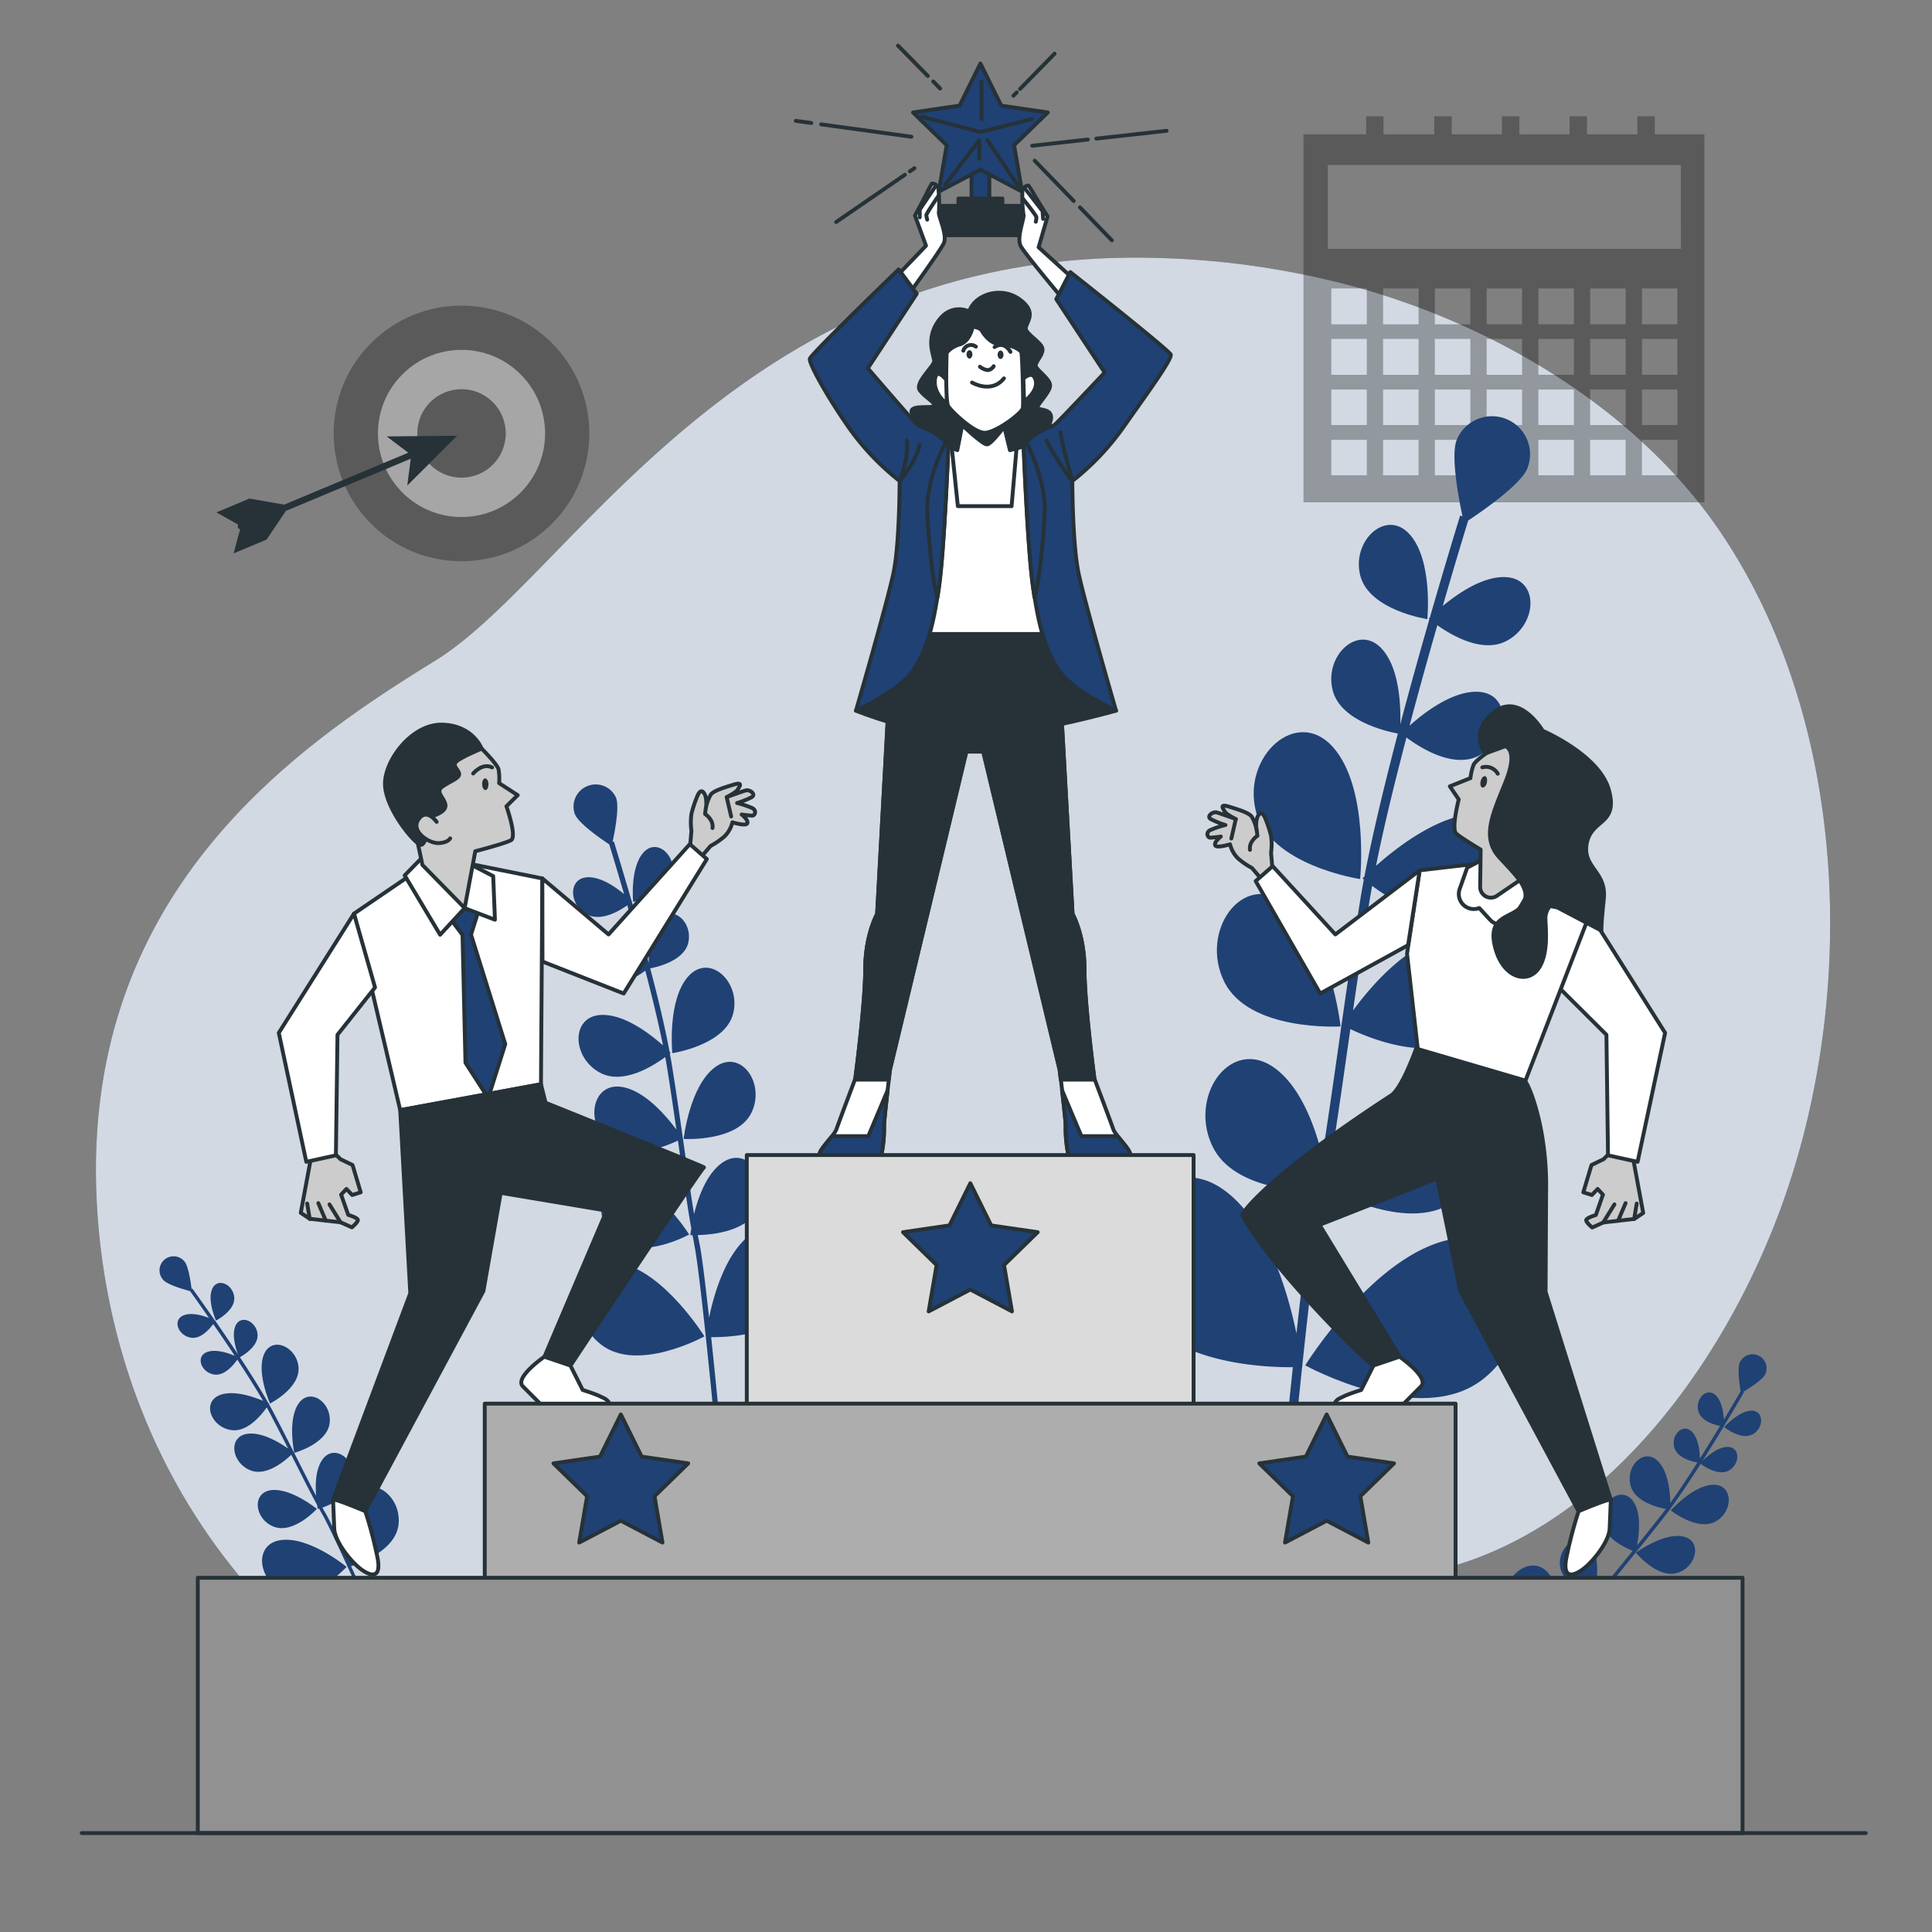 <svg xmlns="http://www.w3.org/2000/svg" viewBox="0 0 500 500"><rect x="0" y="0" width="500" height="500" fill="#808080" stroke="none"/><g id="freepik--background-simple--inject-64"><path d="M460.49,313.69c-14.22,38.09-43.27,79.31-84.16,91.52-61.78,18.44-69.16,68.24-179.81,63.62a223.56,223.56,0,0,1-47.85-7,184.85,184.85,0,0,1-22.5-7.49C61.53,428.15,27.81,370.52,25,310.23c-3.69-79.3,51.64-117.1,87.6-139.23S191.91,63.11,300.72,66.79A216.38,216.38,0,0,1,349.91,74c36.61,9.91,73.83,31.82,95.46,63.87,1.62,2.4,3.17,4.87,4.65,7.38C479,194.33,479.88,261.77,460.49,313.69Z" style="fill:#1F4174"></path><path d="M460.49,313.69c-14.22,38.09-43.27,79.31-84.16,91.52-61.78,18.44-69.16,68.24-179.81,63.62a223.56,223.56,0,0,1-47.85-7,184.85,184.85,0,0,1-22.5-7.49C61.53,428.15,27.81,370.52,25,310.23c-3.69-79.3,51.64-117.1,87.6-139.23S191.91,63.11,300.72,66.79A216.38,216.38,0,0,1,349.91,74c36.61,9.91,73.83,31.82,95.46,63.87,1.62,2.4,3.17,4.87,4.65,7.38C479,194.33,479.88,261.77,460.49,313.69Z" style="fill:#fff;opacity:0.8"></path></g><g id="freepik--Target--inject-64"><g style="opacity:0.3"><circle cx="119.44" cy="112.17" r="33.08" transform="translate(-44.34 117.31) rotate(-45)"></circle><circle cx="119.44" cy="112.17" r="21.63" transform="translate(-43.9 125.14) rotate(-47.74)" style="fill:#fff"></circle><circle cx="119.44" cy="112.17" r="11.45"></circle></g><path d="M106.3,118.72l-.9,6.94,12.9-12.88-18.23.16,5.58,4.22L73.55,130.6l-9-1.57-8.54,3.58,5.62,3.16a.82.82,0,0,0,.51,1.21l-1.69,6.24L69,139.64l5-7.43Z" style="fill:#263238"></path></g><g id="freepik--Calendar--inject-64"><path d="M428.26,34.76V30.09h-4.5v4.67H410.71V30.09h-4.5v4.67h-13V30.09h-4.51v4.67h-13V30.09h-4.5v4.67H358.05V30.09h-4.5v4.67H337.34V130H441.1V34.76ZM353.73,123h-9.19v-9.18h9.19Zm0-13h-9.19v-9.19h9.19Zm0-13h-9.19V87.7h9.19Zm0-13.06h-9.19V74.65h9.19ZM367.13,123h-9.19v-9.18h9.19Zm0-13h-9.19v-9.19h9.19Zm0-13h-9.19V87.7h9.19Zm0-13.06h-9.19V74.65h9.19ZM380.53,123h-9.19v-9.18h9.19Zm0-13h-9.19v-9.19h9.19Zm0-13h-9.19V87.7h9.19Zm0-13.06h-9.19V74.65h9.19ZM393.92,123h-9.18v-9.18h9.18Zm0-13h-9.18v-9.19h9.18Zm0-13h-9.18V87.7h9.18Zm0-13.06h-9.18V74.65h9.18ZM407.32,123h-9.19v-9.18h9.19Zm0-13h-9.19v-9.19h9.19Zm0-13h-9.19V87.7h9.19Zm0-13.06h-9.19V74.65h9.19ZM420.72,123h-9.19v-9.18h9.19Zm0-13h-9.19v-9.19h9.19Zm0-13h-9.19V87.7h9.19Zm0-13.06h-9.19V74.65h9.19ZM434.12,123h-9.19v-9.18h9.19Zm0-13h-9.19v-9.19h9.19Zm0-13h-9.19V87.7h9.19Zm0-13.06h-9.19V74.65h9.19Zm.9-19.54H343.64V42.69H435Z" style="opacity:0.3"></path></g><g id="freepik--Plants--inject-64"><path d="M369.39,160.23s1.51-15.1-4.53-21.9-15.1,1.51-12.84,10.57S369.39,160.23,369.39,160.23Z" style="fill:#1F4174"></path><path d="M352,227.5S354.39,204,345,193.38s-23.53,2.36-20,16.48S352,227.5,352,227.5Z" style="fill:#1F4174"></path><path d="M346.94,265.64s-2.58-23.51-14-31.91-22.53,7.19-16.14,20.27S346.94,265.64,346.94,265.64Z" style="fill:#1F4174"></path><path d="M370.9,285.32C357,288,344.54,308.11,344.54,308.11s20.82,11.51,32.21,2.46S384.81,282.65,370.9,285.32Z" style="fill:#1F4174"></path><path d="M375.5,320.75c-19.9,3.83-37.71,32.6-37.71,32.6s29.79,16.47,46.09,3.51S395.4,316.92,375.5,320.75Z" style="fill:#1F4174"></path><path d="M343,308.43c.63,0,1,0,1,0s-.13-1.12-.44-3c1.59-8.91,3.2-20.12,5.11-33.52l.8-5.58c5.42,2.57,21,8.87,30.27,1.48,11.39-9.06,8.06-27.92-5.85-25.24-10.06,1.93-19.36,13-23.73,18.95,1.23-8.5,2.57-17.64,4.08-27.21.26-1.62.55-3.3.87-5.05,5.35,4,18.44,12.22,28.56,7.18,13-6.49,13.68-25.64-.48-25.91-10.2-.19-21.54,8.61-27.08,13.55,2-10.08,4.87-21.72,7.88-33.22,3.25,2.44,11.91,8.11,18.57,4.79,8.36-4.17,8.78-16.45-.31-16.62-6.61-.13-13.94,5.62-17.46,8.78,2.42-9.16,4.92-18.11,7.19-26,3.74,2.65,11.58,7.22,17.71,4.16,8.35-4.17,8.78-16.45-.31-16.62-5.78-.11-12.11,4.26-16,7.48,3.32-11.47,5.92-19.93,6.59-22.12,3.38-2.24,13.58-9.24,15.28-13.43A9.85,9.85,0,1,0,377,113.86c-1.63,4,.55,15.35,1.49,19.76l-.6-.19c-.09.27-3.48,11.23-7.85,26.42l-.27.27.15.13c-2.35,8.2-5,17.61-7.53,27.22.14-4.56-.13-14.34-4.67-19.44-6-6.8-15.1,1.51-12.83,10.57,2,8.1,14.3,10.76,16.88,11.24-3.39,12.93-6.57,26.07-8.66,37l-.47.48.33.28c-.42,2.2-.79,4.32-1.1,6.32-2.15,13.62-4,26.38-5.58,37.64-1.51,10.55-2.82,19.74-4.09,27.51-1.88-7.53-5.53-17.67-12.23-22.6-11.41-8.41-22.53,7.19-16.14,20.27,4.89,10,19.93,11.51,26.73,11.66-.26,1.34-.51,2.62-.77,3.84-1,4.85-2.66,18.21-4.27,32.87-2.24-10.8-7.5-28.87-18.57-37-16.32-12-32.23,10.29-23.09,29,7.67,15.71,32.85,16.78,40.73,16.72-2.16,20.47-4.08,40.78-4.23,42.34l2.36.22c.07-.71,6.75-71.29,9.39-83.62C342.41,311.39,342.7,310,343,308.43Z" style="fill:#1F4174"></path><path d="M163.86,233.39s-.88-8.79,2.64-12.74,8.79.88,7.47,6.15S163.86,233.39,163.86,233.39Z" style="fill:#1F4174"></path><path d="M174,272.56s-1.37-13.7,4.11-19.86,13.7,1.37,11.64,9.59S174,272.56,174,272.56Z" style="fill:#1F4174"></path><path d="M176.93,294.76s1.5-13.68,8.14-18.58,13.12,4.19,9.4,11.8S176.93,294.76,176.93,294.76Z" style="fill:#1F4174"></path><path d="M163,306.22c8.1,1.56,15.35,13.27,15.35,13.27s-12.13,6.7-18.76,1.43S154.88,304.66,163,306.22Z" style="fill:#1F4174"></path><path d="M160.3,326.85c11.59,2.23,22,19,22,19s-17.35,9.59-26.84,2.05S148.71,324.62,160.3,326.85Z" style="fill:#1F4174"></path><path d="M179.23,319.67c-.37,0-.58,0-.58,0s.08-.65.26-1.72c-.93-5.19-1.86-11.72-3-19.52-.15-1.05-.3-2.14-.46-3.25-3.16,1.5-12.22,5.17-17.63.86-6.63-5.27-4.69-16.25,3.41-14.69,5.86,1.13,11.27,7.56,13.82,11-.72-5-1.5-10.28-2.38-15.85q-.23-1.41-.51-2.94c-3.11,2.3-10.73,7.12-16.62,4.18-7.59-3.78-8-14.92.28-15.08,5.94-.11,12.53,5,15.76,7.89-1.18-5.87-2.83-12.65-4.58-19.35-1.9,1.43-6.94,4.73-10.82,2.8-4.86-2.43-5.11-9.58.18-9.68,3.85-.08,8.12,3.27,10.17,5.11-1.41-5.33-2.87-10.54-4.19-15.14-2.18,1.54-6.74,4.2-10.31,2.42-4.86-2.43-5.11-9.58.18-9.68,3.36-.06,7.05,2.49,9.3,4.36-1.94-6.68-3.45-11.6-3.84-12.88-2-1.3-7.91-5.38-8.9-7.82a5.74,5.74,0,0,1,10.63-4.31c1,2.34-.32,8.94-.87,11.5l.36-.11c0,.16,2,6.54,4.56,15.38l.16.16-.09.08c1.37,4.77,2.91,10.25,4.39,15.84-.09-2.65.08-8.35,2.72-11.32,3.51-4,8.79.88,7.47,6.16-1.18,4.71-8.33,6.26-9.83,6.54,2,7.53,3.82,15.18,5,21.56a3.37,3.37,0,0,1,.27.28l-.19.16c.24,1.28.46,2.51.64,3.67,1.26,7.94,2.32,15.36,3.25,21.92.88,6.14,1.64,11.49,2.38,16,1.09-4.39,3.22-10.29,7.12-13.16,6.64-4.9,13.12,4.18,9.4,11.8-2.85,5.82-11.61,6.7-15.56,6.79.15.78.3,1.53.45,2.23.6,2.83,1.54,10.6,2.48,19.14,1.3-6.28,4.37-16.81,10.81-21.56,9.5-7,18.76,6,13.44,16.89-4.46,9.14-19.12,9.76-23.71,9.73,1.26,11.92,2.38,23.74,2.47,24.65l-1.38.13c0-.42-3.93-41.51-5.46-48.69Q179.49,321,179.23,319.67Z" style="fill:#1F4174"></path><path d="M55.9,341.77s-2.31-5.09-1-8.18,5.45-1.25,5.73,2.18S55.9,341.77,55.9,341.77Z" style="fill:#1F4174"></path><path d="M69.89,363.23s-3.59-7.94-1.56-12.75,8.5-2,8.93,3.39S69.89,363.23,69.89,363.23Z" style="fill:#1F4174"></path><path d="M76.17,376s-1.87-8.52,1.13-12.8,8.72-.14,8,5.18S76.17,376,76.17,376Z" style="fill:#1F4174"></path><path d="M70.13,385.65C75.3,385,82,390.5,82,390.5s-5.91,6.48-11,4.66S65,386.36,70.13,385.65Z" style="fill:#1F4174"></path><path d="M72.7,398.57c7.4-1,17,6.94,17,6.94s-8.46,9.27-15.68,6.67S65.29,399.58,72.7,398.57Z" style="fill:#1F4174"></path><path d="M82.6,390.43l-.35.11s-.09-.41-.2-1.09c-1.6-2.92-3.49-6.65-5.73-11.11-.31-.6-.62-1.22-.94-1.85-1.59,1.54-6.29,5.57-10.4,4.09-5.05-1.83-6.11-8.81-.94-9.51,3.75-.51,8.3,2.25,10.53,3.82-1.43-2.83-3-5.86-4.64-9-.28-.53-.58-1.08-.9-1.66-1.4,2-5,6.45-9.13,5.88-5.31-.73-7.8-7.34-2.88-9.11,3.54-1.27,8.54.47,11.06,1.54-1.9-3.28-4.27-7-6.68-10.68-.84,1.24-3.2,4.24-5.92,3.87-3.41-.47-5-4.71-1.85-5.84,2.29-.83,5.53.32,7.13,1-1.92-2.91-3.85-5.74-5.58-8.23-1,1.36-3.19,3.88-5.69,3.54-3.41-.47-5-4.71-1.85-5.84,2-.72,4.73.06,6.45.73-2.51-3.62-4.41-6.27-4.91-6.95-1.44-.39-5.83-1.63-6.92-2.89a3.64,3.64,0,1,1,5.51-4.75c1,1.22,1.62,5.43,1.81,7.08l.18-.13c.07.08,2.54,3.51,5.86,8.3l.13.06a.28.28,0,0,1,0,.07c1.79,2.58,3.82,5.56,5.84,8.62-.59-1.58-1.64-5-.66-7.35,1.31-3.08,5.45-1.25,5.73,2.18.25,3.07-3.73,5.45-4.57,5.92,2.71,4.12,5.37,8.34,7.39,11.91l.22.12-.08.13c.4.72.78,1.42,1.13,2.08,2.36,4.5,4.5,8.75,6.39,12.49,1.77,3.51,3.31,6.56,4.67,9.13-.23-2.85-.15-6.83,1.61-9.34,3-4.28,8.72-.14,8,5.18-.53,4.07-5.61,6.37-8,7.23.25.43.49.85.73,1.24.93,1.58,3.07,6.05,5.36,11-.49-4-.78-11,2.12-15.13,4.29-6.12,12.48-.21,11.49,7.41-.83,6.39-9.5,9.73-12.26,10.64,3.17,6.9,6.24,13.77,6.48,14.29l-.8.36c-.11-.24-10.77-24.11-13.15-28.11Q83,391.18,82.6,390.43Z" style="fill:#1F4174"></path><path d="M446.23,369.34s3.7-4.19,7-4.26,3.38,4.46.36,6.12S446.23,369.34,446.23,369.34Z" style="fill:#1F4174"></path><path d="M432.39,390.9s5.77-6.53,11-6.65,5.27,7,.56,9.54S432.39,390.9,432.39,390.9Z" style="fill:#1F4174"></path><path d="M423.36,401.84s7-5.19,12.13-4.22,3.71,7.9-1.43,9.45S423.36,401.84,423.36,401.84Z" style="fill:#1F4174"></path><path d="M412,400.3c2.76,4.43.45,12.84.45,12.84s-8.34-2.74-8.74-8.09S409.26,395.87,412,400.3Z" style="fill:#1F4174"></path><path d="M401.3,407.94c3.95,6.34.64,18.37.64,18.37s-11.92-3.93-12.51-11.58S397.34,401.6,401.3,407.94Z" style="fill:#1F4174"></path><path d="M412.78,413.64l-.24-.28.91-.62c2-2.67,4.64-5.91,7.78-9.79l1.31-1.61c-2.06-.82-7.66-3.45-8-7.82-.41-5.35,5.53-9.17,8.29-4.74,2,3.2,1.34,8.49.83,11.17,2-2.47,4.12-5.12,6.33-7.93.37-.48.76-1,1.15-1.5-2.41-.46-7.93-1.92-9.1-5.92-1.51-5.15,3.5-10.13,7.12-6.37,2.61,2.71,3.07,8,3.13,10.72,2.21-3.08,4.65-6.76,7-10.46-1.47-.27-5.18-1.19-5.95-3.82-1-3.3,2.25-6.5,4.57-4.09,1.69,1.76,2,5.19,2,6.93,1.86-2.95,3.66-5.88,5.23-8.47-1.66-.35-4.86-1.32-5.57-3.74-1-3.31,2.25-6.5,4.57-4.09,1.48,1.54,1.88,4.35,2,6.19,2.27-3.77,3.9-6.59,4.33-7.32-.24-1.48-.91-6-.2-7.5a3.63,3.63,0,1,1,6.58,3.08c-.68,1.45-4.29,3.7-5.72,4.55l.21.11c-.06.09-2.17,3.76-5.18,8.75v.14h-.08c-1.62,2.7-3.51,5.77-5.47,8.86,1.2-1.18,3.91-3.56,6.43-3.61,3.35-.07,3.38,4.46.36,6.12-2.7,1.48-6.5-1.17-7.27-1.75-2.65,4.16-5.4,8.32-7.84,11.63,0,.16,0,.25,0,.25l-.16,0c-.49.66-1,1.29-1.43,1.88-3.14,4-6.14,7.69-8.78,10.94-2.47,3.06-4.63,5.72-6.41,8,2.51-1.38,6.16-2.94,9.18-2.36,5.13,1,3.7,7.89-1.44,9.44-3.93,1.19-8.11-2.5-9.85-4.3l-.85,1.17c-1.05,1.5-4.25,5.29-7.81,9.4,3.48-2.1,9.68-5.21,14.66-4.27,7.34,1.4,5.3,11.3-2.05,13.52-6.17,1.86-12.77-4.68-14.73-6.82-5,5.72-10,11.33-10.38,11.76l-.66-.59c.18-.19,17.59-19.69,20.26-23.5C412.12,414.54,412.44,414.1,412.78,413.64Z" style="fill:#1F4174"></path></g><g id="freepik--character-3--inject-64"><path d="M417.51,297.49,415,300l-3.12,1.51-2.12,7.06,2.22.7,1.49-1.57,1.37,1.48L413,314.45s-2.48.72-2.5,1.33,1.56,1.9,1.56,1.9l2.9-1.31,8-.91,2.3-1.54-2.5-13.52Z" style="fill:#ccc;stroke:#263238;stroke-linecap:round;stroke-linejoin:round"></path><line x1="414.92" y1="316.37" x2="417.81" y2="311.7" style="fill:none;stroke:#263238;stroke-linecap:round;stroke-linejoin:round"></line><line x1="418.75" y1="315.95" x2="420.7" y2="311.37" style="fill:none;stroke:#263238;stroke-linecap:round;stroke-linejoin:round"></line><line x1="422.92" y1="315.46" x2="423.58" y2="311.49" style="fill:none;stroke:#263238;stroke-linecap:round;stroke-linejoin:round"></line><polygon points="411.47 236.45 430.93 267.3 423.81 300.68 416.15 299 415.74 267.8 403.49 255.61 411.47 236.45" style="fill:#fff;stroke:#263238;stroke-linecap:round;stroke-linejoin:round"></polygon><polygon points="396.43 226.2 411.47 236.45 394.79 279.66 366.92 271.49 364.14 246.8 367.41 225.24 381.08 223.65 396.43 226.2" style="fill:#fff;stroke:#263238;stroke-linecap:round;stroke-linejoin:round"></polygon><path d="M382.83,235l2.81,3.05a3.9,3.9,0,0,0,6.21-.65l6.49-10.88-4.5-4.6-9.95.43-4.19,2.21-1.94,5.52a3.89,3.89,0,0,0,5.07,4.92Z" style="fill:#fff;stroke:#263238;stroke-linecap:round;stroke-linejoin:round"></path><path d="M386.69,193.5s-4.72,3.12-5.31,4.39a14.21,14.21,0,0,0-.83,3.49l-5.33,2.12,2.3,3.39s-2,7.67-.63,8.86,6.3,4.12,6.3,4.12l-.13,9.63a2.78,2.78,0,0,0,4.35,2.33l8.47-5.78,2.55-5.91s8.5-7,8.4-11.31-2.18-11-8.43-14.5S387,192.42,387,192.42Z" style="fill:#ccc;stroke:#263238;stroke-linecap:round;stroke-linejoin:round"></path><path d="M389.53,193.13s3.5.7.2,9-6.53,14.57-1.63,19.84,8.28,8.49,5.94,12.17-9.16,2.39-7.18,10.72,8.59,10,11.45,5.58,1.38-12,1.7-13.55a5,5,0,0,1,1.14-2.41l1.91.38,11.4,6s-.14-1.13.61-8.25-5.66-8.07-4.4-14.43,8.2-4.65,5.71-13.74-17.13-15.31-17.13-15.31-5.92-10.1-12.59-4.81S384.43,195,384.43,195Z" style="fill:#263238;stroke:#263238;stroke-linecap:round;stroke-linejoin:round"></path><path d="M383.19,202.15c-.19.82,0,1.57.45,1.67s1-.46,1.16-1.28,0-1.56-.45-1.67S383.39,201.34,383.19,202.15Z" style="fill:#263238"></path><path d="M387.62,200.24a3.51,3.51,0,0,0-4-1.65" style="fill:none;stroke:#263238;stroke-linecap:round;stroke-linejoin:round"></path><path d="M329.33,225.12l-.38-4.41a16.55,16.55,0,0,0,0-4.39,32.24,32.24,0,0,0-1.47-4.45c-.5-1.26-1.16-2-1.89-.76s-.42,3.55-.42,3.55a10.08,10.08,0,0,0-1.24-3.34c-.78-1-3.36-1.79-5.93-2.58s-1.4.64-1,1.34,2.81,1.89,2.81,1.89-3.79-1.38-4.87-1.7-2.79,1-1.58,1.72a21.7,21.7,0,0,0,3.78,1.52,22.84,22.84,0,0,0-4,1.35c-1.13.65-.63,1.9.06,1.93a26.35,26.35,0,0,0,2.75-.3s-1.84,1.43-1.46,2.27,3.85-.26,3.85-.26a7.66,7.66,0,0,0,2.05,3.65,19.42,19.42,0,0,0,3.61,2.48l3.15,3.7Z" style="fill:#ccc;stroke:#263238;stroke-linecap:round;stroke-linejoin:round"></path><line x1="319.83" y1="211.97" x2="318.67" y2="217.01" style="fill:#ccc;stroke:#263238;stroke-linecap:round;stroke-linejoin:round"></line><path d="M325.21,214.66l.21,1.65s-2.25,1.42-1.93,3.63" style="fill:#ccc;stroke:#263238;stroke-linecap:round;stroke-linejoin:round"></path><polygon points="367.41 225.24 345.59 241.83 329.37 224.16 324.97 228.02 341.67 257.12 364.41 244.61 367.41 225.24" style="fill:#fff;stroke:#263238;stroke-linecap:round;stroke-linejoin:round"></polygon><path d="M400,334.33l.13-25.63c.39-16.7-4.53-28-5.36-28.78a.84.84,0,0,0-.46-.26l-27.87-8.17s-3.57,10.15-6.42,12c-31.5,20.5-38.78,30.48-38.5,31,8.24,15.17,34.86,40.67,34,38.9l6.74-2.28L341.5,317l30.43-12,6,29.13,30.6,57,8.34-3Z" style="fill:#263238;stroke:#263238;stroke-linecap:round;stroke-linejoin:round"></path><path d="M355.46,353.4l-3.18,6.32s-3.18,1-4.37,1.59-1.79.71-2.41,1.66a5.25,5.25,0,0,0-.68,2.33l15.82.63,7.13-7.15c2.24-2.26-5.57-7.66-5.57-7.66Z" style="fill:#fff;stroke:#263238;stroke-linecap:round;stroke-linejoin:round"></path><path d="M416.88,388.12s-.16,3.91-.3,7.42-4.46,8.82-7.08,10.68-5,2.15-4.19-2.71a106.92,106.92,0,0,1,3.23-12.4S416.1,387.89,416.88,388.12Z" style="fill:#fff;stroke:#263238;stroke-linecap:round;stroke-linejoin:round"></path></g><g id="freepik--character-2--inject-64"><line x1="234.19" y1="45.23" x2="216.39" y2="57.46" style="fill:none;stroke:#263238;stroke-linecap:round;stroke-linejoin:round"></line><line x1="236.67" y1="43.52" x2="235.48" y2="44.34" style="fill:none;stroke:#263238;stroke-linecap:round;stroke-linejoin:round"></line><line x1="209.97" y1="31.83" x2="205.96" y2="31.28" style="fill:none;stroke:#263238;stroke-linecap:round;stroke-linejoin:round"></line><line x1="235.87" y1="35.39" x2="212.52" y2="32.18" style="fill:none;stroke:#263238;stroke-linecap:round;stroke-linejoin:round"></line><line x1="240.12" y1="19.66" x2="232.4" y2="11.8" style="fill:none;stroke:#263238;stroke-linecap:round;stroke-linejoin:round"></line><line x1="243.31" y1="22.91" x2="241.52" y2="21.08" style="fill:none;stroke:#263238;stroke-linecap:round;stroke-linejoin:round"></line><line x1="263.98" y1="23.03" x2="272.93" y2="13.89" style="fill:none;stroke:#263238;stroke-linecap:round;stroke-linejoin:round"></line><line x1="262.27" y1="24.78" x2="263.13" y2="23.91" style="fill:none;stroke:#263238;stroke-linecap:round;stroke-linejoin:round"></line><line x1="283.73" y1="35.87" x2="301.9" y2="33.85" style="fill:none;stroke:#263238;stroke-linecap:round;stroke-linejoin:round"></line><line x1="267.13" y1="37.72" x2="281.54" y2="36.11" style="fill:none;stroke:#263238;stroke-linecap:round;stroke-linejoin:round"></line><line x1="279.49" y1="53.67" x2="287.74" y2="62.19" style="fill:none;stroke:#263238;stroke-linecap:round;stroke-linejoin:round"></line><line x1="267.78" y1="41.58" x2="277.89" y2="52.02" style="fill:none;stroke:#263238;stroke-linecap:round;stroke-linejoin:round"></line><rect x="251.43" y="41.09" width="4.61" height="13.28" style="fill:#1F4174;stroke:#263238;stroke-linecap:round;stroke-linejoin:round"></rect><polygon points="259.42 53.28 259.42 51.38 248.04 51.38 248.04 53.28 242.62 53.28 242.62 60.87 264.84 60.87 264.84 53.28 259.42 53.28" style="fill:#263238;stroke:#263238;stroke-linecap:round;stroke-linejoin:round"></polygon><polygon points="253.73 16.43 259.12 27.34 271.17 29.1 262.45 37.59 264.51 49.59 253.73 43.93 242.95 49.59 245.01 37.59 236.29 29.1 248.34 27.34 253.73 16.43" style="fill:#1F4174;stroke:#263238;stroke-linecap:round;stroke-linejoin:round"></polygon><polyline points="238.64 30.23 253.73 34.16 267.01 30.84" style="fill:#1F4174;stroke:#263238;stroke-linecap:round;stroke-linejoin:round"></polyline><line x1="254.03" y1="21.18" x2="254.03" y2="30.84" style="fill:#1F4174;stroke:#263238;stroke-linecap:round;stroke-linejoin:round"></line><polyline points="244.68 47.74 253.43 36.27 253.43 41.1" style="fill:#1F4174;stroke:#263238;stroke-linecap:round;stroke-linejoin:round"></polyline><line x1="264.51" y1="49.6" x2="255.54" y2="36.27" style="fill:#1F4174;stroke:#263238;stroke-linecap:round;stroke-linejoin:round"></line><path d="M221.52,183.92s14.06,5.85,28.09,6.52,39.22-6.52,39.22-6.52l-16.72-21.55H233.35Z" style="fill:#263238;stroke:#263238;stroke-linecap:round;stroke-linejoin:round"></path><path d="M288.11,292.24c-.51-1.54-4.88-13.09-4.88-13.09s-2.56-19.26-2.56-28.25-3.09-14.37-3.09-14.37L274,172.21l-2.33-8.14h-5.13l-14.26.13L238,164.07h-1.79l-5.87,11.16L227,236.53s-3.08,5.39-3.08,14.37-2.57,28.25-2.57,28.25-4.36,11.55-4.88,13.09-4.36,5.14-4.36,6.42a2.77,2.77,0,0,0,1,2.06H227s.77-.26,1.29-2.83a34.23,34.23,0,0,0,.51-6.67c0-1.54,1.54-14.38,1.54-14.38l19.77-82.33h4.37l19.77,82.33s1.54,12.84,1.54,14.38a34.23,34.23,0,0,0,.51,6.67c.51,2.57,1.28,2.83,1.28,2.83h13.87a2.77,2.77,0,0,0,1-2.06C292.48,297.38,288.63,293.78,288.11,292.24Z" style="fill:#fff;stroke:#263238;stroke-linecap:round;stroke-linejoin:round"></path><path d="M283.23,279.15s-2.56-19.26-2.56-28.25-3.09-14.37-3.09-14.37L274,172.21l-2.33-8.14h-5.13l-14.26.13L238,164.07h-1.79l-5.87,11.16L227,236.53s-3.08,5.39-3.08,14.37-2.57,28.25-2.57,28.25l-.09.26H230c.17-1.53.3-2.57.3-2.57l19.77-82.33h4.37l19.77,82.33s.12,1,.3,2.57h8.78Z" style="fill:#263238;stroke:#263238;stroke-linecap:round;stroke-linejoin:round"></path><path d="M229.71,282.19l-5,11.85h-9.37c-1.31,1.67-3.21,3.72-3.21,4.62a2.77,2.77,0,0,0,1,2.06H227s.77-.26,1.29-2.83a34.23,34.23,0,0,0,.51-6.67C228.8,290.35,229.29,285.91,229.71,282.19Z" style="fill:#1F4174;stroke:#263238;stroke-linecap:round;stroke-linejoin:round"></path><path d="M274.87,282.19l5,11.85h9.36c1.31,1.67,3.22,3.72,3.22,4.62a2.77,2.77,0,0,1-1,2.06H277.58s-.77-.26-1.28-2.83a34.23,34.23,0,0,1-.51-6.67C275.79,290.35,275.3,285.91,274.87,282.19Z" style="fill:#1F4174;stroke:#263238;stroke-linecap:round;stroke-linejoin:round"></path><path d="M250.86,80.63s-4.56-2.39-8,2.4-1.09,9.12-1.09,10.43-5.21,5.65-3.69,7.61,3.91,3,3.69,3.91-6.3-.44-5.86,1.74.86,5.65,8.69,11.52,19.13,1.08,22.17-2.18,5.65-6.52,5.22-8.47-3.48-1.31-3.48-2.18,3.26-3.91,3.26-5.65-3.48-3.91-3.7-5,1.74-2.61,1.74-4.34-4.35-3.92-4.35-5.44,3.27-4.13-1.73-7.61S252,76.5,250.86,80.63Z" style="fill:#263238;stroke:#263238;stroke-linecap:round;stroke-linejoin:round"></path><path d="M249.49,107.66l-1.74,8.84s-4.06-1.74-5.22-2.18S238,164.07,238,164.07h32.31l-1.74-49.46-7.24,1.89-2.18-9Z" style="fill:#fff;stroke:#263238;stroke-linecap:round;stroke-linejoin:round"></path><path d="M261.8,131l1.28-14.94-1.71.45-2.18-9-9.7.15-1.74,8.84-1.43-.61,1.57,15.1Z" style="fill:#fff;stroke:#263238;stroke-linecap:round;stroke-linejoin:round"></path><path d="M248.4,109.45s5.81,5.57,7,5.57,4.84-5.08,4.84-5.08l-.48-1.7L248.4,108Z" style="fill:#263238;stroke:#263238;stroke-linecap:round;stroke-linejoin:round"></path><path d="M229.65,74l10-10.41-2.86-7.8s2.84-5.27,3.09-5.87,1.29-2.41,1.29-2.41a1.61,1.61,0,0,1,1.71,1.62,34.13,34.13,0,0,1,.1,5.8c-.23.89,2.28,5.8,1.28,8S233.05,79.1,233.05,79.1Z" style="fill:#fff;stroke:#263238;stroke-linecap:round;stroke-linejoin:round"></path><path d="M242.88,50.69s-3.17,4.58-3.14,5a8.24,8.24,0,0,0,.22,1.15" style="fill:none;stroke:#263238;stroke-linecap:round;stroke-linejoin:round"></path><polyline points="242.26 47.98 238.04 54.22 238.03 56.25" style="fill:none;stroke:#263238;stroke-linecap:round;stroke-linejoin:round"></polyline><path d="M245.43,115.05s-1,26.71-2.46,37-3.19,16.23-6.67,21.45-14.78,10.43-14.78,10.43,8.11-28,9.71-35.64,1.59-23.81,1.59-23.81a66.28,66.28,0,0,1-13-13.62c-5.79-8.26-10.49-16.79-10.24-18s23-23.14,23-23.14l4.67,6.3L224.59,95.32s11.86,13.79,12.72,14.51S241.52,111,245.43,115.05Z" style="fill:#1F4174;stroke:#263238;stroke-linecap:round;stroke-linejoin:round"></path><path d="M244.74,114.37l0,.1s-4.78,8.84-4.78,17.1c0,4.75,1.44,20,2.66,23,.13-.83.26-1.67.39-2.56,1.44-10.28,2.46-37,2.46-37C245.2,114.81,245,114.58,244.74,114.37Z" style="fill:#1F4174;stroke:#263238;stroke-linecap:round;stroke-linejoin:round"></path><path d="M279.52,73.75,268.8,64l2.31-8s-3.18-5.07-3.47-5.65-1.45-2.32-1.45-2.32a1.61,1.61,0,0,0-1.6,1.74,33.4,33.4,0,0,0,.29,5.8c.29.87-1.88,5.94-.72,8.11s12.31,15.36,12.31,15.36Z" style="fill:#fff;stroke:#263238;stroke-linecap:round;stroke-linejoin:round"></path><path d="M264.74,51.44s3.48,4.34,3.48,4.78a7.66,7.66,0,0,1-.15,1.16" style="fill:none;stroke:#263238;stroke-linecap:round;stroke-linejoin:round"></path><polyline points="265.17 48.68 269.81 54.63 269.95 56.65" style="fill:none;stroke:#263238;stroke-linecap:round;stroke-linejoin:round"></polyline><path d="M264.92,115.05s1,26.71,2.46,37,3.19,16.23,6.67,21.45,14.78,10.43,14.78,10.43-8.12-28-9.71-35.64-1.6-23.81-1.6-23.81a66,66,0,0,0,13-13.62c5.8-8.26,12.9-17.93,12.47-19.09s-26-21.35-26-21.35l-3.63,7,12.53,19s-12,12.75-12.9,13.47S268.83,111,264.92,115.05Z" style="fill:#1F4174;stroke:#263238;stroke-linecap:round;stroke-linejoin:round"></path><path d="M238,115.19c-1.21,4.86-5.18,9.28-5.18,9.28s2.45-5.64,1.84-10.5" style="fill:none;stroke:#263238;stroke-linecap:round;stroke-linejoin:round"></path><path d="M270.81,114a71.42,71.42,0,0,0,6.71,10.5s-3.06-11.1-3.06-12.62" style="fill:none;stroke:#263238;stroke-linecap:round;stroke-linejoin:round"></path><path d="M265.6,114.37l0,.1s4.78,8.84,4.78,17.1c0,4.75-1.43,20-2.66,23-.13-.83-.25-1.67-.38-2.56-1.45-10.28-2.46-37-2.46-37C265.15,114.81,265.38,114.58,265.6,114.37Z" style="fill:#1F4174;stroke:#263238;stroke-linecap:round;stroke-linejoin:round"></path><path d="M245.28,98.82s-2.89-4.2-3.33-.58,3,6.23,3,6.23Z" style="fill:#fff;stroke:#263238;stroke-linecap:round;stroke-linejoin:round"></path><path d="M264.85,98s2.46-2.46,3.18.43-3,5.51-3,5.51Z" style="fill:#fff;stroke:#263238;stroke-linecap:round;stroke-linejoin:round"></path><path d="M251.73,84.55s-.65,3.69-3.26,4.56A6.83,6.83,0,0,0,245,91.28s-.43,12.61.44,13.91S252,112,254.85,112s9.63-5.08,9.85-6.38-.14-13.48-.36-14.35-3-2.17-5.44-2.17-4.34-2.61-4.78-3.48S251.73,84.55,251.73,84.55Z" style="fill:#fff;stroke:#263238;stroke-linecap:round;stroke-linejoin:round"></path><path d="M253.61,94.91a4,4,0,0,0,2,.87,2,2,0,0,0,1.55-1" style="fill:none;stroke:#263238;stroke-linecap:round;stroke-linejoin:round"></path><path d="M249.3,90.76a2.09,2.09,0,0,1,3.26-1.05" style="fill:none;stroke:#263238;stroke-linecap:round;stroke-linejoin:round"></path><path d="M257.4,89.81s2.32-1.79,4.11,1.26" style="fill:none;stroke:#263238;stroke-linecap:round;stroke-linejoin:round"></path><path d="M251.56,99s5,3,8.26-1.08" style="fill:none;stroke:#263238;stroke-linecap:round;stroke-linejoin:round"></path><path d="M251.66,91.71c0,.6-.34,1.09-.76,1.09s-.76-.49-.76-1.09.34-1.08.76-1.08S251.66,91.11,251.66,91.71Z" style="fill:#263238"></path><path d="M259.7,91.81c0,.6-.34,1.09-.76,1.09s-.76-.49-.76-1.09.34-1.09.76-1.09S259.7,91.21,259.7,91.81Z" style="fill:#263238"></path></g><g id="freepik--character-1--inject-64"><polygon points="106.65 226.2 91.61 236.45 103.57 287.3 140 280.6 140.36 227.34 122 223.65 106.65 226.2" style="fill:#fff;stroke:#263238;stroke-linecap:round;stroke-linejoin:round"></polygon><polygon points="115.04 235.79 119.7 241.96 120.46 275.03 126.35 284.18 130.76 270.21 121.9 241.87 124.11 234.88 119.22 230.11 115.04 235.79" style="fill:#1F4174;stroke:#263238;stroke-linecap:round;stroke-linejoin:round"></polygon><polygon points="120.25 235.03 113.9 241.91 104.73 226.55 109.24 221.95 119.19 222.38 127.64 226.74 128.09 238.03 120.25 235.03" style="fill:#fff;stroke:#263238;stroke-linecap:round;stroke-linejoin:round"></polygon><path d="M124.67,193.75s4,4,4.35,5.34a14,14,0,0,1,.15,3.58l4.81,3.12-2.92,2.88s2.8,7.89,1.18,8.78S123,220.3,123,220.3L120.25,235l-10.93-11.15L108,217.59s-7-8.55-6-12.73,4.28-10.38,11.09-12.58,7.21-1.37,7.21-1.37Z" style="fill:#ccc;stroke:#263238;stroke-linecap:round;stroke-linejoin:round"></path><path d="M111.3,211.39s4.1-1,4-2.92-2.9-3.47-.75-4.94,4.33-2.1,4.29-3.21-2-2.12-.69-3.28,6.49-3.29,6.49-3.29-2.17-6-10.18-6.22-15.34,9.72-14.81,16,7.48,14.6,9.16,15.09S111.3,211.39,111.3,211.39Z" style="fill:#263238;stroke:#263238;stroke-linecap:round;stroke-linejoin:round"></path><path d="M113,212.7s-2.63-3.76-4.71-.64,2.73,6.24,5.21,6.14,3-1.23,3-1.23" style="fill:#ccc;stroke:#263238;stroke-linecap:round;stroke-linejoin:round"></path><path d="M126.42,202.92c0,.84-.31,1.53-.77,1.55s-.85-.65-.88-1.48.31-1.53.76-1.55S126.39,202.08,126.42,202.92Z" style="fill:#263238"></path><path d="M122.45,200.18s2.37-2.85,4.9-1.57" style="fill:none;stroke:#263238;stroke-linecap:round;stroke-linejoin:round"></path><path d="M85.57,297.49,88.12,300l3.12,1.51,2.11,7.06-2.21.7-1.49-1.57-1.37,1.48,1.84,5.23s2.48.72,2.5,1.33-1.56,1.9-1.56,1.9l-2.91-1.31-8-.91-2.31-1.54,2.51-13.52Z" style="fill:#ccc;stroke:#263238;stroke-linecap:round;stroke-linejoin:round"></path><line x1="88.15" y1="316.37" x2="85.27" y2="311.7" style="fill:none;stroke:#263238;stroke-linecap:round;stroke-linejoin:round"></line><line x1="84.33" y1="315.95" x2="82.38" y2="311.37" style="fill:none;stroke:#263238;stroke-linecap:round;stroke-linejoin:round"></line><line x1="80.16" y1="315.46" x2="79.5" y2="311.49" style="fill:none;stroke:#263238;stroke-linecap:round;stroke-linejoin:round"></line><polygon points="91.61 236.45 72.15 267.3 79.27 300.68 86.93 299 87.34 267.8 97.06 255.55 91.61 236.45" style="fill:#fff;stroke:#263238;stroke-linecap:round;stroke-linejoin:round"></polygon><path d="M178.57,219.42l.37-4.4a16.61,16.61,0,0,1,0-4.4,32.69,32.69,0,0,1,1.47-4.45c.5-1.25,1.16-2,1.89-.76s.42,3.55.42,3.55a10.33,10.33,0,0,1,1.24-3.34c.78-1,3.36-1.78,5.94-2.57s1.4.63,1,1.33-2.81,1.9-2.81,1.9,3.79-1.39,4.88-1.71,2.78,1,1.58,1.73a22.91,22.91,0,0,1-3.79,1.52,23.13,23.13,0,0,1,4,1.35c1.12.64.62,1.9-.06,1.92a23.8,23.8,0,0,1-2.76-.3s1.84,1.44,1.46,2.28-3.85-.26-3.85-.26a7.6,7.6,0,0,1-2.05,3.65,20,20,0,0,1-3.61,2.48l-3.15,3.69Z" style="fill:#ccc;stroke:#263238;stroke-linecap:round;stroke-linejoin:round"></path><line x1="188.06" y1="206.28" x2="189.23" y2="211.31" style="fill:#ccc;stroke:#263238;stroke-linecap:round;stroke-linejoin:round"></line><path d="M182.68,209l-.21,1.66s2.25,1.42,1.93,3.63" style="fill:#ccc;stroke:#263238;stroke-linecap:round;stroke-linejoin:round"></path><polygon points="140.36 227.34 157.49 241.83 178.53 218.46 182.93 222.33 161.41 257.12 140.39 248.85 140.36 227.34" style="fill:#fff;stroke:#263238;stroke-linecap:round;stroke-linejoin:round"></polygon><path d="M103.57,287.3l2.61,47.4-20,53.42,8.34,3,30.59-57,4.47-25.41L157,313.31l-16.1,37.81,6.75,2.28s33.95-51.24,34.54-51.27-41-16.75-41-16.75L140,280.6Z" style="fill:#263238;stroke:#263238;stroke-linecap:round;stroke-linejoin:round"></path><path d="M147.62,353.4l3.18,6.32s3.17,1,4.37,1.59,1.79.71,2.41,1.66a5.25,5.25,0,0,1,.68,2.33l-15.82.63-7.13-7.15c-2.24-2.26,5.56-7.66,5.56-7.66Z" style="fill:#fff;stroke:#263238;stroke-linecap:round;stroke-linejoin:round"></path><path d="M86.2,388.12s.16,3.91.3,7.42,4.46,8.82,7.08,10.68,5,2.15,4.19-2.71a106.92,106.92,0,0,0-3.23-12.4S87,387.89,86.2,388.12Z" style="fill:#fff;stroke:#263238;stroke-linecap:round;stroke-linejoin:round"></path></g><g id="freepik--Stairs--inject-64"><rect x="193.27" y="298.92" width="115.63" height="66.07" style="fill:#dbdbdb;stroke:#263238;stroke-linecap:round;stroke-linejoin:round"></rect><rect x="125.45" y="363.26" width="251.25" height="66.07" style="fill:#adadad;stroke:#263238;stroke-linecap:round;stroke-linejoin:round"></rect><rect x="51.19" y="408.32" width="399.78" height="66.07" style="fill:#919191;stroke:#263238;stroke-linecap:round;stroke-linejoin:round"></rect></g><g id="freepik--Stars--inject-64"><polygon points="251.12 306.22 256.51 317.14 268.56 318.89 259.84 327.39 261.9 339.39 251.12 333.73 240.34 339.39 242.4 327.39 233.69 318.89 245.73 317.14 251.12 306.22" style="fill:#1F4174;stroke:#263238;stroke-linecap:round;stroke-linejoin:round"></polygon><polygon points="160.67 366.06 166.06 376.97 178.11 378.72 169.39 387.22 171.45 399.22 160.67 393.56 149.89 399.22 151.95 387.22 143.23 378.72 155.28 376.97 160.67 366.06" style="fill:#1F4174;stroke:#263238;stroke-linecap:round;stroke-linejoin:round"></polygon><polygon points="343.34 366.06 348.73 376.97 360.77 378.72 352.06 387.22 354.11 399.22 343.34 393.56 332.56 399.22 334.62 387.22 325.9 378.72 337.95 376.97 343.34 366.06" style="fill:#1F4174;stroke:#263238;stroke-linecap:round;stroke-linejoin:round"></polygon></g><g id="freepik--Floor--inject-64"><line x1="21.15" y1="474.4" x2="482.85" y2="474.4" style="fill:none;stroke:#263238;stroke-linecap:round;stroke-linejoin:round"></line></g></svg>